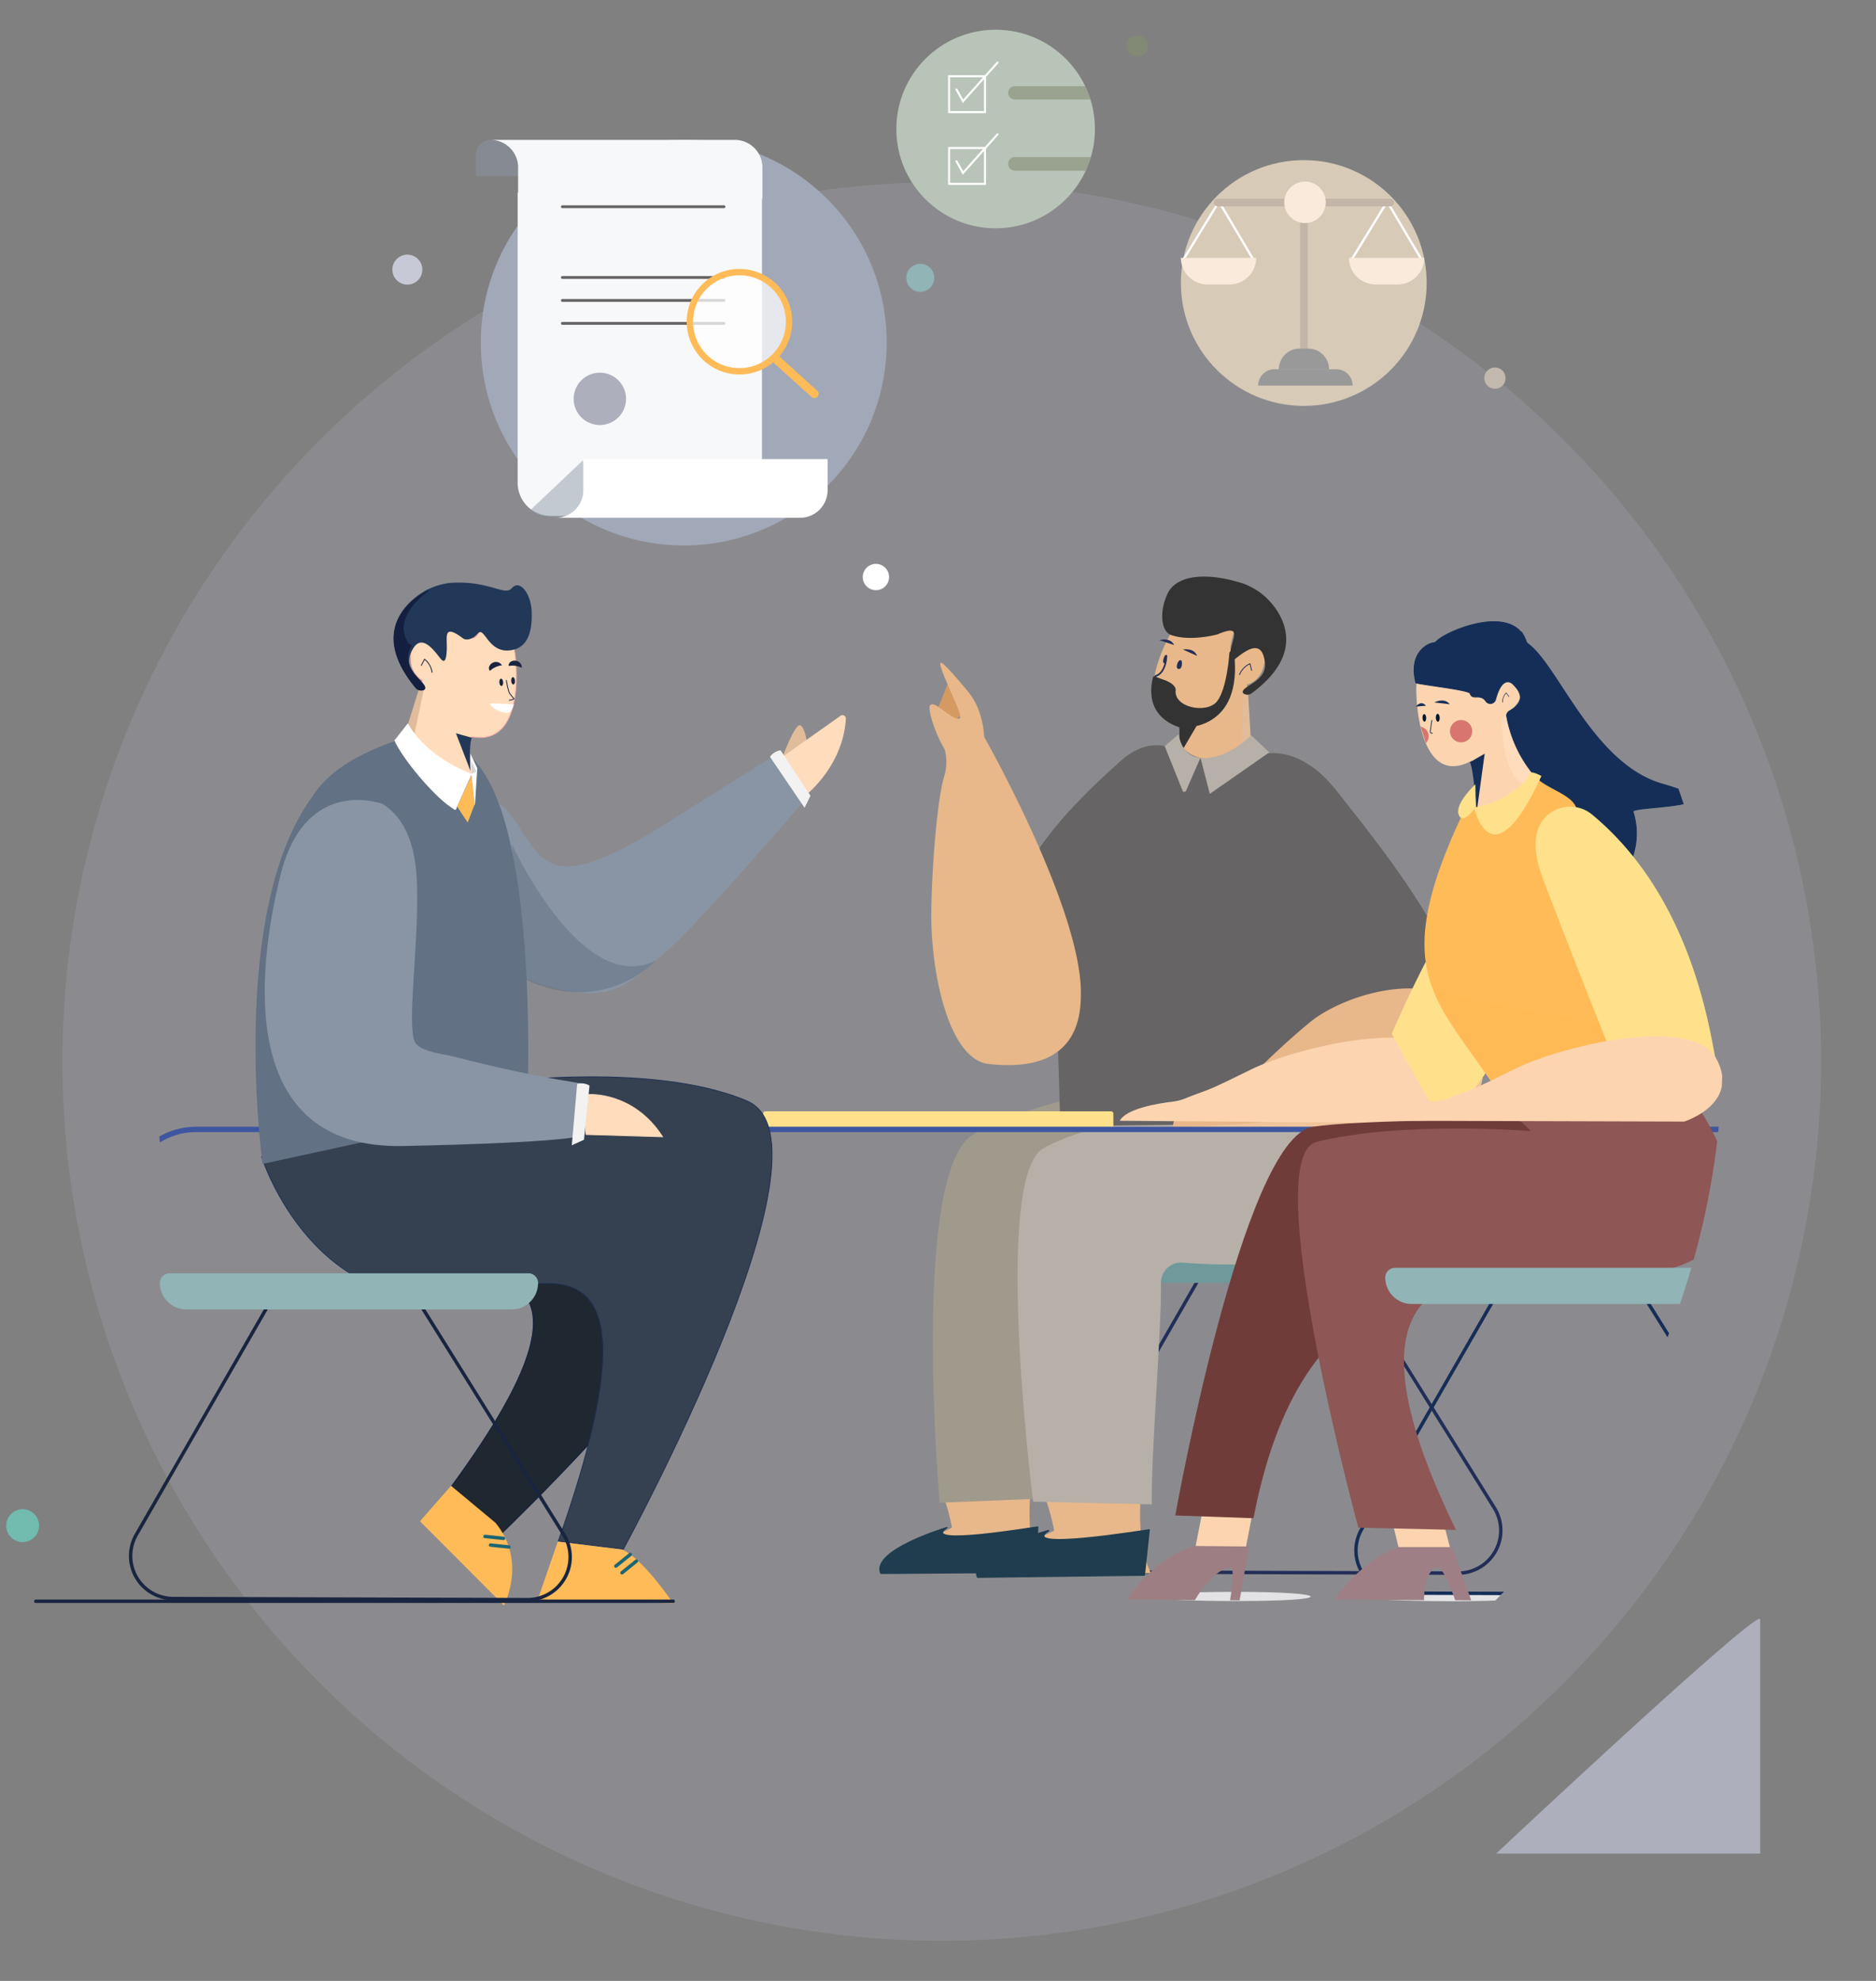 <svg xmlns="http://www.w3.org/2000/svg" width="572" height="604"><rect width="100%" height="100%" fill="#808080" stroke="none"/><defs><clipPath id="a"><path data-name="Rectangle 218" transform="translate(279 1175)" fill="none" stroke="#707070" d="M0 0h572v604H0z"/></clipPath><clipPath id="b"><circle data-name="Ellipse 45" cx="239.109" cy="239.109" r="239.109" transform="rotate(-45 401.477 181.854)" fill="none"/></clipPath><clipPath id="c"><circle data-name="Ellipse 47" cx="30.275" cy="30.275" r="30.275" fill="none"/></clipPath></defs><g transform="translate(-279 -1175)" clip-path="url(#a)"><g data-name="Group 1595"><g data-name="Group 1578"><g data-name="Group 1561" transform="translate(240 1160.515)"><circle data-name="Ellipse 44" cx="268.109" cy="268.109" r="268.109" transform="rotate(-45 381.678 233.067)" fill="#adafbc" opacity=".25"/><g data-name="Group 1560"><g data-name="Group 1559" transform="translate(-2 -3)" clip-path="url(#b)"><g data-name="Group 1558"><g data-name="Group 1551"><g data-name="Group 1541"><g data-name="Group 1530"><path data-name="Path 40229" d="M451.226 404.466c12.724 20.331 32.563 52.182 45.375 72.764a13 13 0 01-10.935 19.919l-108.234-.338a13 13 0 01-11.087-19.532l42.258-73.5" fill="none" stroke="#222e58" stroke-linecap="round" stroke-linejoin="round" stroke-width="1.046"/><path data-name="Path 40230" d="M480.761 408.651h-99.19a8.06 8.06 0 01-8.06-8.06 2.962 2.962 0 012.961-2.961h109.384a2.962 2.962 0 012.961 2.961 8.06 8.06 0 01-8.056 8.06z" fill="#6f999b"/></g><g data-name="Group 1540"><g data-name="Group 1533"><g data-name="Group 1531"><path data-name="Path 40231" d="M355.58 469.243c-2.394 17.949 2.351 26.018 2.351 26.018s-43.357.962-44.819-.85 18.141-11.109 18.141-11.109a62.906 62.906 0 00-4.214-13.759z" fill="#e8b88a"/></g><g data-name="Group 1532"><path data-name="Path 40232" d="M357.394 483.091c-.663.043-36.347 6.073-27.69.193 0 0-23.137 6.877-20.119 13.928l47.168-.331z" fill="#203d4f" stroke="#203d4f" stroke-linecap="round" stroke-linejoin="round" stroke-width=".411"/></g></g><g data-name="Group 1534"><path data-name="Path 40233" d="M369.04 474.014c-1.556-19.493-1.464-70.477-2.187-72.54s82.576-17.35 82.544-36.042-36.36-21.457-36.36-21.457-56.7 7.257-75.552 19.588-9.956 112.125-9.956 112.125z" fill="#a09a8d"/></g><g data-name="Group 1537"><g data-name="Group 1535"><path data-name="Path 40234" d="M389.358 468.977c-2.65 19.45 2.6 28.194 2.6 28.194s-48 1.042-49.618-.922 20.084-12.038 20.084-12.038a67.2 67.2 0 00-4.665-14.906z" fill="#e8b88a"/></g><g data-name="Group 1536"><path data-name="Path 40235" d="M391.366 483.982c-.733.049-40.238 6.58-30.656.21 0 0-24.957 6.543-21.616 14.185l50.8-.64z" fill="#203d4f" stroke="#203d4f" stroke-linecap="round" stroke-linejoin="round" stroke-width=".45"/></g></g><g data-name="Group 1539"><g data-name="Group 1538"><path data-name="Path 40236" d="M356.01 475.352s-12.446-98.271 2.981-107.637c18.548-11.26 98.588-22.4 98.588-22.4a120.126 120.126 0 012.339 44.111c-2.03 14.735-42.054 14.344-58.331 13.066a6.129 6.129 0 00-6.611 6.172c.142 15.441-3.031 51.863-2.783 67.512z" fill="#b7b0a8"/></g></g></g></g><g data-name="Group 1550"><path data-name="Path 40237" d="M399.144 246.066s-7.346-4.737-16.541 3.508c-25.225 22.621-49.725 50.308-19.3 78.2l1 33.084 116.05-1.256c29.065-26.642-13.689-77.919-31.83-101.007-11.029-14.037-21.556-11.28-21.556-11.28z" fill="#666465"/><g data-name="Group 1542"><path data-name="Path 40238" d="M482.667 361.51s15.8-8.273 9.022-29.442-39.266-12.876-51.484-2.724a233.879 233.879 0 00-20.539 19.3 11.448 11.448 0 01-5.993 3.307s-14.1-.422-15.089 9.147" fill="#e8b88a"/><path data-name="Path 40239" d="M482.667 361.51l-84.083-.412s70.6.926 90.946-25.9l2.158-3.134c6.782 21.169-9.022 29.442-9.022 29.442" fill="#ffdcbb" opacity=".36" style="mix-blend-mode:multiply;isolation:isolate"/></g><g data-name="Group 1543"><path data-name="Path 40240" d="M398.418 210.044c-.684.167-15.165 26.9 3.864 29.135 0 0-1.4 2.168-2.328 3.863 0 0 5.087 12.022 22.192 1.787 0 0-.945-15.715-.93-18.618 0 0 5.9-1.079 5.516-10.047 0 0-3.041-6.5-9.985-.819 0 0-1.161 1.581-.245-2.477 1.1-4.88 5.106-13.208-5.106-3.1 0 0-2.4 2.036-3.4-2.067a3.762 3.762 0 00-4.445 1.087c-1.979 2.296-5.133 1.256-5.133 1.256z" fill="#e8b88a"/><path data-name="Path 40241" d="M400.532 239.269l5.33-.471-6.325 10.778s1.497-8.256.995-10.307z" fill="#333"/><path data-name="Path 40242" d="M420.107 228.847l-.679 17.922s2.926-1.336 3.061-2.022l-.935-15.73a6.03 6.03 0 01-1.447-.17z" fill="#e1bc9a"/></g><g data-name="Group 1544" fill="#b7b0a8"><path data-name="Path 40243" d="M422.461 241.654s-7.091 7.554-15.415 6.938l2.825 10.945 18.139-12.641z"/><path data-name="Path 40244" d="M400.418 241.347s.418 6.477 6.578 7.245l-4.287 9.837c-.259.632-.924.71-1.145.134l-5.446-13.58z"/></g><g data-name="Group 1548"><path data-name="Path 40245" d="M422.625 221.918l-.5-2.051a6.112 6.112 0 00-3.175 3.313" fill="none" stroke="#222e58" stroke-linecap="round" stroke-linejoin="round" stroke-width=".256"/><g data-name="Group 1545"><path data-name="Path 40246" d="M401.273 220.614c-.214.8-.661.92-1.058.815s-.515-.6-.3-1.394.708-1.357 1.106-1.25.464 1.032.252 1.829z" fill="#222e58"/></g><g data-name="Group 1546"><path data-name="Path 40247" d="M396.41 219.22c.13-.07.42.994-.546.443-.832-.473.91-4.145.813-1.585z" fill="#222e58"/></g><path data-name="Path 40248" d="M422.654 228.863a2.152 2.152 0 01-2.219.239c-.7-.348-1.013-1.029 1.06-2.331 3.77-2.372 6.347-4.287 4.75-9.333s-6.636-.548-8.779 1.062-1.668-1.4-.683-5.073c.71-2.656 1.672-5.17-4.6-2.5 0 0-8.293 2.265-14.089.183-3.327-1.194-3.545-7.727-1.005-12.8 2.718-5.437 11.729-6.594 23.284-2.79a21.779 21.779 0 015.9 3.477c2.778 2.329 15.911 15.421-3.619 29.866z" fill="#333"/><g data-name="Group 1547"><path data-name="Path 40249" d="M396.613 225.659a.243.243 0 01-.089-.017l-3.317-1.281a.263.263 0 01-.08-.051.565.565 0 01-.169-.539.583.583 0 01.393-.43c2.792-.9 3.08-5.415 3.022-5.872a.256.256 0 01.208-.282.245.245 0 01.282.194c.076.408-.144 5.394-3.358 6.434a.086.086 0 00-.06.062.073.073 0 000 .041l3.255 1.26a.248.248 0 01-.089.48z" fill="#222e58"/></g><path data-name="Path 40250" d="M415.862 216.447s-.7 11.106-3.815 14.931-13.333 1.9-12.576-3.6c0 0 .15-1.847-4.079-3.154l-2.722-.945s-4.1 11.729 8.12 15.639c0 0 18.26 1.767 16.677-20.823l2.526-7.192z" fill="#333"/><path data-name="Path 40251" d="M401.672 215.535s3.327-.675 4.332 1.933" fill="#222e58"/><path data-name="Path 40252" d="M394.517 212.684s3.24-1.015 4.509 1.476" fill="#222e58"/></g><g data-name="Group 1549"><path data-name="Path 40253" d="M329.042 245.973a14.843 14.843 0 01-.161 8.268c-1.89 5.958-3.747 25.839-3.922 41.451-.2 18.147 5.264 44.866 17.5 46.217 27.133 2.994 28.112-14.385 28.112-21.653 0-26.172-29.506-78.1-29.506-78.1z" fill="#e8b88a"/><path data-name="Path 40254" d="M330.236 224.57c.3.766-2.915 7.492-3.325 9.3l3.554 5.225 4.731-4.811z" fill="#d59962"/><path data-name="Path 40255" d="M341.119 243.201s.123-8.623-4.77-14.593c0 0-6.249-7.671-8.036-8.863s.712 4.315 2.817 9.18 4.144 8.835.994 7.426-6.322-5.248-7.541-3.8 4.307 17.091 9.1 18.023z" fill="#e8b88a"/></g></g></g><g data-name="Group 1553" transform="translate(67.642 356.338)"><rect data-name="Rectangle 213" width="106.757" height="5.412" rx=".64" transform="translate(206.066)" fill="#ffe18c"/><path data-name="Path 40256" d="M9.931 154.402V30.679C9.931 16.784 20.308 5.52 33.11 5.52h478.753c12.8 0 23.181 11.264 23.181 25.159v123.723" fill="none" stroke="#3e56a0" stroke-miterlimit="10" stroke-width="1.634"/><g data-name="Group 1552" fill="#222e58"><path data-name="Rectangle 214" d="M2.928 150.611h14.1a2.928 2.928 0 012.928 2.928v2.765H0v-2.765a2.928 2.928 0 012.928-2.928z"/><path data-name="Rectangle 215" d="M528.342 150.611h14.1a2.928 2.928 0 012.928 2.928v2.765h-19.956v-2.765a2.928 2.928 0 012.928-2.928z"/></g></g><g data-name="Group 1557"><g data-name="Group 1556"><path data-name="Path 40257" d="M440.617 504.314c0 .774-8 1.349-22.855 1.349s-26.893-.628-26.893-1.4 12.04-1.4 26.893-1.4 22.855.677 22.855 1.451z" fill="#e3e3e5"/><path data-name="Path 40258" d="M506.412 504.37c0 .774-8 1.349-22.855 1.349s-26.893-.628-26.893-1.4 12.042-1.4 26.893-1.4 22.855.678 22.855 1.451z" fill="#e3e3e5"/><path data-name="Path 40259" d="M473.938 359.914s17.231-5.3 9.911-19.11-47.893-3.846-61.228 2.7c-10.934 5.365-11.927 5.855-17.231 7.725-2 .706-4.043 1.826-6.535 2.121-5.248.62-14.428 2.211-16.456 5.874l91.539.694" fill="#fcd5b0"/><path data-name="Path 40260" d="M512.535 289.389a10.529 10.529 0 00-9.413-11.089c-4.274-.368-9.6 1.841-15.167 10.7a340.7 340.7 0 00-22.588 43.738s16.607 30.207 16.234 28.266c-.36-1.866 28.888-26.875 30.934-71.615z" fill="#ffe18c"/><path data-name="Path 40261" d="M518.92 259.393c20.683 19.539 18.326 49.847 31.229 94.948l-48.129 3.008c-21.052-36.092-42.464-39.147-10.115-101.658.7-1.351 2.773-2.187 5.316-2.695a24.675 24.675 0 0121.699 6.397z" fill="#ffbb57"/><path data-name="Path 40262" d="M551.284 333.386s-69.216-10.827-72.822-14.887c-6.3-7.084 15.54 26.164 15.54 26.164l8.12 12.4 30.951-2.368z" fill="#ffbb57" opacity=".11" style="mix-blend-mode:multiply;isolation:isolate"/><path data-name="Path 40263" d="M541.087 410.898c12.722 20.331 32.561 52.182 45.373 72.764a13 13 0 01-10.935 19.919l-108.232-.34a13 13 0 01-11.089-19.53l42.26-73.5" fill="none" stroke="#152e57" stroke-linecap="round" stroke-linejoin="round" stroke-width="1.046"/><path data-name="Path 40264" d="M422.631 480.127l-2.544 13.244-15.328-.507 2.634-13.3z" fill="#fcd5b0"/><path data-name="Path 40265" d="M552.404 361.61s25.664 50.207-38.424 48.377c-23.679-.677-75.054-11.779-90.785 70.423l-23.848-.846s20.485-114.728 41.772-118.454c13.531-2.368 66.169-2.258 66.169-2.258z" fill="#703c3a"/><path data-name="Path 40266" d="M481.135 481.762l2.781 10.656-15.854-.507-2.921-12.009z" fill="#fcd5b0"/><path data-name="Path 40267" d="M557.416 353.089s43.11 57.646-37.3 53.744c-23.662-1.149-77.8-10.148-35.18 77.129l-29.769-.677s-30.784-113.1-12.742-117.61c25.929-6.483 65.367-3.313 65.367-3.313l-5.263-5.013z" fill="#8e5654"/><path data-name="Path 40268" d="M570.615 415.081h-99.184a8.061 8.061 0 01-8.062-8.062 2.962 2.962 0 012.961-2.961h109.384a2.962 2.962 0 012.961 2.961 8.061 8.061 0 01-8.06 8.062z" fill="#91b4b6"/><path data-name="Path 40269" d="M473.117 225.68c-.568.42-.472 33.028 16.708 23.561 0 0 1.353 3.306 1.577 15.456 0 0 10.278.669 17.331-11.165 0 0-7.183-15.837-8.3-18.526 0 0 7.208-5.131 2.771-9.5 0 0-5.586-3.788-7.039 5.12a7.255 7.255 0 01-3.807-6.907c.237-5.015-4.842-3.547-5.93-.877 0 0-1.425 2.819-3.953-.583a5.1 5.1 0 01-3.687 2.736c-1.274.316-5.671.685-5.671.685z" fill="#fcd5b0" stroke="#fcd5b0" stroke-miterlimit="10" stroke-width=".257"/><path data-name="Path 40270" d="M501.079 229.885l-.84-1.134a4.086 4.086 0 00-1.1 2.864" fill="none" stroke="#152e57" stroke-linecap="round" stroke-linejoin="round" stroke-width=".171"/><path data-name="Path 40271" d="M489.157 249.908l4.534-2.627-2.452 17.844s-.958-13.704-2.082-15.217z" fill="#152e57"/><path data-name="Path 40272" d="M498.861 238.16c1.277 19.578 7.772 18.674 7.772 18.674s2.578-2.693 2.434-3.379l-8.485-18.8s-1.809 2.14-1.721 3.505z" fill="#ffdcbb"/><path data-name="Path 40273" d="M421.842 489.035l-2.876 16.407-2.932-.019s2.081-10.782-.337-10.072c-5.864 1.719-10.346 10.035-10.346 10.035l-20.6-.173s6.64-11.779 20.341-16.347z" fill="#9d7e83"/><path data-name="Path 40274" d="M483.748 489.204l5.835 16.238-4.906-.019s-3.642-11.206-5.892-10.072c-3.749 1.888-3.58 10.035-3.58 10.035l-27.36-.173s7.739-11.7 19.495-16.008z" fill="#9e7f85"/><path data-name="Path 40275" d="M478.333 231.676s2.971-1.643 4.713.543" fill="#152e57"/><path data-name="Path 40276" d="M472.713 232.926s1.519-2.1 3.064-.249" fill="#152e57"/><path data-name="Path 40277" d="M538.911 264.919c-.541-1.736 34.8-.986 9-8.345-21.307-6.08-31.855-36.24-41.055-42.806-.535-.381-.6-1.192-.941-1.8a11.645 11.645 0 00-1-1.744l-.037.136c-6.117-7.587-23.22-.177-25.843 2.627a1.621 1.621 0 01-1.017.513c-1.9.208-7.581 3.2-5.324 12.141.119.471 16.2 2.168 16.541 3.259.745 2.339 3.059-.161 4.841 2.413a1.642 1.642 0 002.928-.546c.78-2.919 2.335-6.623 4.984-4.978 4.542 4.177 2.378 6.71-.924 8.581-.089.1-.175.185-.249.261a1.638 1.638 0 00-.463 1.009 38.774 38.774 0 008.369 18.138c3.463 4.039 11.005 5.5 12.847 9.586 7.974 17.717-2.172 36.845-2.172 36.845s26.017-14.412 19.515-35.29z" fill="#152e57" stroke="#152e57" stroke-miterlimit="10" stroke-width=".257"/><path data-name="Path 40278" d="M510.979 254.099s-3.045-1.692-3.383-.846c-1.645 4.114-10.42 9.722-17.14 10.43 0 0 5.244 23.792 20.523-9.584z" fill="#ffe18c"/><path data-name="Path 40279" d="M490.964 263.513s-3.833 5.808-5.186 2.425 5.073-9.3 5.073-9.3z" fill="#ffe18c"/><path data-name="Path 40280" d="M526.578 265.975a10.527 10.527 0 00-14.523.8c-2.876 3.183-4.336 8.763-.64 18.55 8.627 22.835 21.2 54.1 21.2 54.1s34.1 5.018 32.33 4.144c-1.703-.846-3.957-48.93-38.367-77.594z" fill="#ffe18c"/><path data-name="Path 40281" d="M554.511 359.472s17.206-5.382 9.821-19.154-47.911-3.624-61.214 2.981c-10.908 5.415-11.9 5.909-17.2 7.8-2 .714-4.033 1.843-6.523 2.151-11.709-.041-16.428 5.95-16.428 5.95l91.541.268" fill="#fcd5b0"/><g data-name="Group 1555"><g data-name="Group 1554"><path data-name="Path 40282" d="M485.162 237.318a3.394 3.394 0 104.455 1.785 3.393 3.393 0 00-4.455-1.785z" fill="#d6766f"/><path data-name="Path 40283" d="M475.771 244.061a3.017 3.017 0 00.432-3.574c-.352-.823-1.3-1.167-2.061-1.5z" fill="#d6766f"/><path data-name="Path 40284" d="M477.74 241.037a.478.478 0 01-.644-.511l.467-3.391" fill="none" stroke="#223858" stroke-linecap="round" stroke-linejoin="round" stroke-width=".256"/><path data-name="Path 40285" d="M479.969 236.324c.029.665-.21 1.217-.533 1.231s-.609-.515-.638-1.18.21-1.219.535-1.233.608.512.636 1.182z" fill="#02152b"/><path data-name="Path 40286" d="M475.848 236.35c.027.638-.2 1.165-.509 1.176s-.579-.492-.607-1.128.2-1.163.508-1.176.584.492.608 1.128z" fill="#02152b"/></g></g></g></g></g></g></g></g><g data-name="Group 1576"><g data-name="Group 1567"><g data-name="Group 1562"><circle data-name="Ellipse 46" cx="30.275" cy="30.275" r="30.275" fill="#b8c4b8" transform="translate(552.299 1184.064)"/></g><g data-name="Group 1563" fill="none" stroke="#fff" stroke-miterlimit="10" stroke-width=".626"><path data-name="Rectangle 216" d="M568.391 1220.119h10.947v10.947h-10.947z"/><path data-name="Path 40287" d="M570.651 1224.164l1.964 3.571 10.534-11.784" stroke-linecap="round"/></g><g data-name="Group 1564" fill="none" stroke="#fff" stroke-miterlimit="10" stroke-width=".626"><path data-name="Rectangle 217" d="M568.391 1198.248h10.947v10.947h-10.947z"/><path data-name="Path 40288" d="M570.651 1202.294l1.964 3.571 10.534-11.784" stroke-linecap="round"/></g><g data-name="Group 1566"><g data-name="Group 1565" clip-path="url(#c)" fill="#828a73" transform="translate(552.299 1184.064)" opacity=".57"><path data-name="Path 40289" d="M61.654 21.269H36.116a2.028 2.028 0 01-2.026-2.028 2.026 2.026 0 012.026-2.026h25.538a2.027 2.027 0 012.028 2.026 2.028 2.028 0 01-2.028 2.028z"/><path data-name="Path 40290" d="M63.647 42.995H36.178a2.089 2.089 0 01-2.088-2.09 2.089 2.089 0 012.088-2.088h27.469a2.089 2.089 0 012.09 2.088 2.09 2.09 0 01-2.09 2.09z"/></g></g></g><g data-name="Group 1570" transform="translate(399.956 1191.917)"><circle data-name="Ellipse 48" cx="61.886" cy="61.886" r="61.886" transform="rotate(-45 105.646 43.76)" fill="#a1a8b8"/><g data-name="Group 1568"><path data-name="Path 40291" d="M28.597 25.73a4.414 4.414 0 00-4.414 4.412v6.649h13.07s.611-11.061-8.656-11.061z" fill="#8d95a6" opacity=".47"/><path data-name="Path 40292" d="M111.509 34.151a8.421 8.421 0 00-8.421-8.421H28.597a8.422 8.422 0 018.421 8.421v7.677h-.14v88.469a10.1 10.1 0 0010.105 10.107h64.387V43.652h.14z" fill="#f7f8f9"/><path data-name="Path 40293" d="M69.922 104.697a7.981 7.981 0 11-7.98-7.98 7.981 7.981 0 017.98 7.98z" fill="#adafbc"/><path data-name="Path 40294" d="M40.938 138.442l15.826-14.983 3.642 17.224s-11.217.354-14.914-.14c-1.245-.167-4.274-1.121-4.554-2.101z" fill="#8995a5" opacity=".47"/><path data-name="Path 40295" d="M48.478 140.964a8.422 8.422 0 008.421-8.421v-9.5h74.492v9.5a8.424 8.424 0 01-8.421 8.421H48.478z" fill="#fff"/><path data-name="Line 19" fill="none" stroke="#666465" stroke-linecap="round" stroke-miterlimit="10" stroke-width=".866" d="M50.506 46.122h49.288"/><path data-name="Line 20" fill="none" stroke="#666465" stroke-linecap="round" stroke-miterlimit="10" stroke-width=".866" d="M50.506 67.685h49.288"/><path data-name="Line 21" fill="none" stroke="#666465" stroke-linecap="round" stroke-miterlimit="10" stroke-width=".866" d="M50.506 74.687h49.288"/><path data-name="Line 22" fill="none" stroke="#666465" stroke-linecap="round" stroke-miterlimit="10" stroke-width=".866" d="M50.506 81.688h49.288"/></g><g data-name="Group 1569"><path data-name="Path 40296" d="M119.627 81.178a15.119 15.119 0 11-15.12-15.118 15.119 15.119 0 0115.12 15.118z" fill="#fff" opacity=".74"/><path data-name="Path 40297" d="M119.627 81.178a15.119 15.119 0 11-15.12-15.118 15.119 15.119 0 0115.12 15.118z" fill="none" stroke="#ffbb57" stroke-miterlimit="10" stroke-width="1.935"/><path data-name="Line 23" fill="none" stroke="#ffbb57" stroke-linecap="round" stroke-miterlimit="10" stroke-width="2.599" d="M115.569 92.517l11.762 10.642"/></g></g><g data-name="Group 1575"><g data-name="Group 1571"><circle data-name="Ellipse 49" cx="37.47" cy="37.47" r="37.47" fill="#d7cab7" transform="translate(639.057 1223.824)"/></g><g data-name="Group 1574" transform="translate(639.06 1230.368)"><path data-name="Line 24" fill="none" stroke="#c4b5a9" stroke-linecap="round" stroke-miterlimit="10" stroke-width="2.332" d="M37.519 2.313v52.67"/><path data-name="Path 40298" d="M45.165 57.234h-15.3a6.3 6.3 0 016.3-6.3h2.7a6.3 6.3 0 016.3 6.3z" fill="#999"/><path data-name="Path 40299" d="M52.363 62.183h-28.8a4.949 4.949 0 014.951-4.949h18.9a4.949 4.949 0 014.949 4.949z" fill="#999"/><g data-name="Group 1572" fill="none" stroke="#fff" stroke-miterlimit="10" stroke-width=".696"><path data-name="Line 25" d="M11.643 6.165l10.799 18.222"/><path data-name="Line 26" d="M11.418 6.39L.395 24.388"/></g><g data-name="Group 1573" fill="none" stroke="#fff" stroke-miterlimit="10" stroke-width=".696"><path data-name="Line 27" d="M62.937 6.165l10.799 18.222"/><path data-name="Line 28" d="M62.712 6.39L51.688 24.388"/></g><path data-name="Line 29" fill="none" stroke="#c4b5a9" stroke-linecap="round" stroke-miterlimit="10" stroke-width="2.332" d="M11.194 6.39h52.643"/><circle data-name="Ellipse 50" cx="6.323" cy="6.323" r="6.323" transform="translate(31.52)" fill="#faeadb"/><path data-name="Path 40300" d="M14.848 31.359H8.099a8.1 8.1 0 01-8.1-8.1h22.948a8.1 8.1 0 01-8.099 8.1z" fill="#faeadb"/><path data-name="Path 40301" d="M66.087 31.359h-6.749a8.1 8.1 0 01-8.1-8.1h22.946a8.1 8.1 0 01-8.097 8.1z" fill="#faeadb"/></g></g></g><g data-name="Group 1577"><path data-name="Path 40302" d="M563.864 1259.717a4.261 4.261 0 11-4.26-4.262 4.26 4.26 0 014.26 4.262z" fill="#91b4b6"/><path data-name="Path 40303" d="M738.058 1290.294a3.244 3.244 0 11-3.243-3.245 3.244 3.244 0 013.243 3.245z" fill="#c2b8ae"/><path data-name="Path 40304" d="M629.017 1189.036a3.244 3.244 0 11-3.245-3.245 3.244 3.244 0 013.245 3.245z" fill="#818974"/><path data-name="Path 40305" d="M407.777 1257.21a4.57 4.57 0 11-4.571-4.571 4.571 4.571 0 014.571 4.571z" fill="#c7c9d6"/><path data-name="Path 40306" d="M550.079 1350.949a4.01 4.01 0 11-4.009-4.011 4.009 4.009 0 014.009 4.011z" fill="#fff"/><path data-name="Path 40307" d="M815.687 1668.602v71.578H735.17s78.477-73.619 80.517-71.578z" fill="#adafbc"/></g></g><g data-name="Group 1594"><g data-name="Group 1593"><g data-name="Group 1583"><g data-name="Group 1580"><path data-name="Path 40308" d="M361.785 1511.46s-4.109 43.127 46.262 49.618c23.115 2.979 61.792-1.089 1.036 77.1l16.368 10.607s103.383-96.323 78.918-117.857-75.912-30.573-75.912-30.573z" fill="#1f2731" stroke="#141f3f" stroke-miterlimit="10" stroke-width=".262"/><path data-name="Path 40309" d="M416.524 1628.034l-9.471 10.82 25.606 25.68s7.109-13.527-2.6-25.227z" fill="#ffbb57"/><g data-name="Group 1579" fill="none" stroke="#1b6675" stroke-linecap="round" stroke-linejoin="round" stroke-width="1.046"><path data-name="Line 30" d="M432.501 1644.066l-5.622-.591"/><path data-name="Line 31" d="M434.179 1646.695l-5.622-.591"/></g></g><g data-name="Group 1582"><path data-name="Path 40310" d="M358.79 1527.785s16.2 51.634 66.05 41.9c22.876-4.468 57.382-18.169 24.4 75.2l19.788 2.535s67.712-124.021 37.7-136.735-81.679-5.061-81.679-5.061z" fill="#354151" stroke="#213154" stroke-miterlimit="10" stroke-width=".262"/><path data-name="Path 40311" d="M449.069 1645.055l-6.09 17.63 41.27 1.174s-9.18-13.663-15.606-16.407z" fill="#ffbb57"/><g data-name="Group 1581" fill="none" stroke="#1b6675" stroke-linecap="round" stroke-linejoin="round" stroke-width="1.046"><path data-name="Line 32" d="M471.181 1648.975l-4.398 3.552"/><path data-name="Line 33" d="M473.041 1651.005l-4.398 3.552"/></g></g></g><g data-name="Group 1584"><path data-name="Path 40312" d="M517.441 1406.247s3.943-10.832 5.561-10.076 2.151 5.938 2.151 5.938z" fill="#e1bc9a"/><path data-name="Path 40313" d="M523.718 1418.111s12.133-8.851 13.065-23.967a.9.9 0 00-1.419-.782l-19.623 13.864s4.658 9.206 7.977 10.885z" fill="#ffdcbb" stroke="#ffdcbb" stroke-miterlimit="10" stroke-width=".257"/><path data-name="Path 40314" d="M418.583 1463.543c44.364 23.5 49.34 13.487 63.057 2.044 9.8-8.168 43.112-47.125 43.112-47.125l-7.793-14.248s2.44-1.639-34.644 21.754c-38.906 24.542-37.626 9.955-48.871-4.239 0 0-5.94-5.038-8.777-2.427" fill="#8995a5"/><path data-name="Path 40315" d="M517.005 1403.776l9.112 13.858-1.802 3.669-10.543-15.534a4.757 4.757 0 013.233-1.993z" fill="#f2f2f2"/><path data-name="Path 40316" d="M434.976 1432.217s21.455 47.1 44 35.643c0 0-15.413 17.115-39.719 5.892z" fill="#627184" opacity=".5"/></g><g data-name="Group 1585"><path data-name="Path 40317" d="M405.473 1570.077c12.722 20.329 32.561 52.18 45.373 72.762a13 13 0 01-10.935 19.921l-108.232-.34a13 13 0 01-11.087-19.532l42.258-73.5" fill="none" stroke="#192540" stroke-linecap="round" stroke-linejoin="round" stroke-width="1.046"/><path data-name="Path 40318" d="M435.001 1574.258h-99.184a8.061 8.061 0 01-8.062-8.06 2.962 2.962 0 012.963-2.961h109.384a2.962 2.962 0 012.961 2.961 8.061 8.061 0 01-8.062 8.06z" fill="#91b4b6"/></g><g data-name="Group 1591"><path data-name="Path 40319" d="M426.472 1410.527c16.87 25.548 13.282 101.823 13.282 101.823l-80.705 17.549s-10.541-76.616 15.038-111.785c1.649-2.265 7.247-13.475 37.121-20.539 0-.004 8.662 2.957 15.264 12.952z" fill="#627184"/><g data-name="Group 1589"><path data-name="Path 40320" d="M435.501 1371.965c.624.329 4.925 30.731-12.454 27.673 0 0-1.859-.762-.226 11.278a28.761 28.761 0 01-20.481-10.62s4.75-15.061 5.444-17.889c0 0-5.475-2.489-2.919-11.12 0 0 3.062-5.227 8.435 2 0 0 2.652 2.722 1.653-2.2s-1.079-14.614 6.393-2.289c0 0 1.839 2.567 3.817-1.182a3.778 3.778 0 014.06 2.143c1.365 2.717 6.278 2.206 6.278 2.206z" fill="#ffdcbb" stroke="#ffb1b0" stroke-miterlimit="10" stroke-width=".257"/><path data-name="Path 40321" d="M422.884 1399.951l-4.867-1.369 4.443 11.507s-.566-8.264.424-10.138z" fill="#223858"/><path data-name="Path 40322" d="M408.223 1385.242l-3.71 17.6s-2.52-2.014-2.483-2.714l4.742-15.079a6.062 6.062 0 001.451.193z" fill="#e1bc9a"/><g data-name="Group 1586"><path data-name="Path 40323" d="M405.74 1384.635a2.157 2.157 0 002.1.776c.766-.169 1.237-.754-.463-2.53-3.088-3.226-5.129-5.717-2.345-10.237s6.59 1.083 8.281 3.173 1.964-.955 1.9-4.77c-.045-2.757-.368-5.439 5.083-1.311 0 0 1.874 1.176 4.459-1.641 1.923-2.1 3.037 5.594 9.2 5.254s7.33-6 7.165-11.692-3.675-10.105-6.022-7.358c-2.271 2.658-6.848-2.438-19.018-1.556a21.9 21.9 0 00-6.588 1.944c-3.264 1.598-19.232 11.132-3.752 29.948z" fill="#223858"/><path data-name="Path 40324" d="M404.461 1371.762c-2.784 4.521-.171 7.894 2.917 11.12 1.7 1.775 1.229 2.361.463 2.53a2.157 2.157 0 01-2.1-.776c-15.48-18.816.632-27.955 3.9-29.551 0 0-11.964 7.984-6.016 16.343z" fill="#141f3f" stroke="#141f3f" stroke-miterlimit="10" stroke-width=".257"/></g><g data-name="Group 1588"><path data-name="Path 40325" d="M407.461 1377.885l.99-1.874a6.134 6.134 0 012.281 4" fill="none" stroke="#192540" stroke-linecap="round" stroke-linejoin="round" stroke-width=".257"/><g data-name="Group 1587"><path data-name="Path 40326" d="M432.41 1383.01c.043.616-.185 1.134-.5 1.155s-.614-.461-.655-1.075.183-1.134.5-1.155.615.46.655 1.075z" fill="#192540"/><path data-name="Path 40327" d="M436.022 1382.553c.043.614-.185 1.132-.5 1.153s-.614-.459-.655-1.075.183-1.132.5-1.153.615.458.655 1.075z" fill="#192540"/><path data-name="Path 40328" d="M434.293 1388.493c.239 0 1.5-.233 1.408-.453a14.107 14.107 0 01-1.451-1.874 22.636 22.636 0 01-.844-3.7" fill="none" stroke="#192540" stroke-linecap="round" stroke-linejoin="round" stroke-width=".257"/><path data-name="Path 40329" d="M428.496 1379.449a6.659 6.659 0 013.558-1.591 2.137 2.137 0 00-2.917-.716 2.076 2.076 0 00-1.044 1.342c-.05.256.047 1.228.403.965z" fill="#192540"/><path data-name="Path 40330" d="M434.257 1378.04a6.651 6.651 0 013.856.564 2.132 2.132 0 00-2.079-2.166 2.082 2.082 0 00-1.6.572c-.18.19-.616 1.063-.177 1.03z" fill="#192540"/></g><path data-name="Path 40331" d="M428.425 1389.537c-.062-.222 7.22.233 7.22.233a4.642 4.642 0 01-1.209 2.374c-.92.766-5.482-.69-6.011-2.607z" fill="#fff"/></g></g><g data-name="Group 1590"><path data-name="Path 40332" d="M403.364 1395.549s4.554 9.64 19.5 15.419l-4.8 10.716c.13.756-1.279-.333-1.907-.77-5.227-3.634-14.387-14.472-16.9-20.127-.002 0 3.026-3.861 4.107-5.238z" fill="#fff"/><path data-name="Path 40333" d="M422.499 1409.608l1.159 10.708a.086.086 0 00.171 0l.694-11.11-2.1-4.408z" fill="#fff"/><path data-name="Path 40334" d="M422.605 1407.011a21.849 21.849 0 011.575 3.253l-1.468.756z" fill="#d6d6d6"/><path data-name="Path 40335" d="M422.762 1411.379l.983 8.838-2.15 5.587-3.207-4.87z" fill="#ffbb57"/></g></g><g data-name="Group 1592"><path data-name="Path 40336" d="M458.558 1508.748s13.539-.984 22.456 12.858l-23.323-.692s-1.035-8.969.867-12.166z" fill="#ffdcbb" stroke="#ffdcbb" stroke-miterlimit="10" stroke-width=".257"/><path data-name="Path 40337" d="M395.643 1420.115s-23.481-8.848-31.08 21.552c-7.43 29.728-13.2 83.995 37.57 82.762 2.269-.054 46.534-.844 54.86-3.2 0 0 1.746-14.181 1.252-15.205-.476-.994-11.146-1.19-40.461-8.756-3.117-.8-10.358-1.55-12.112-4.249-2.815-4.33.953-28.892.5-47.345-.173-6.907-1.005-19.543-10.529-25.559z" fill="#8995a5"/><path data-name="Path 40338" d="M458.743 1506.017l-1.684 16.5-3.72 1.7 1.635-18.7a4.748 4.748 0 013.769.5z" fill="#f2f2f2"/></g></g><path data-name="Line 34" fill="none" stroke="#192540" stroke-linecap="round" stroke-linejoin="round" stroke-width="1.046" d="M289.917 1663.244h194.334"/><path data-name="Path 40339" d="M290.918 1640.186a5.013 5.013 0 11-5.013-5.013 5.012 5.012 0 015.013 5.013z" fill="#71bbaf"/></g></g></g></svg>